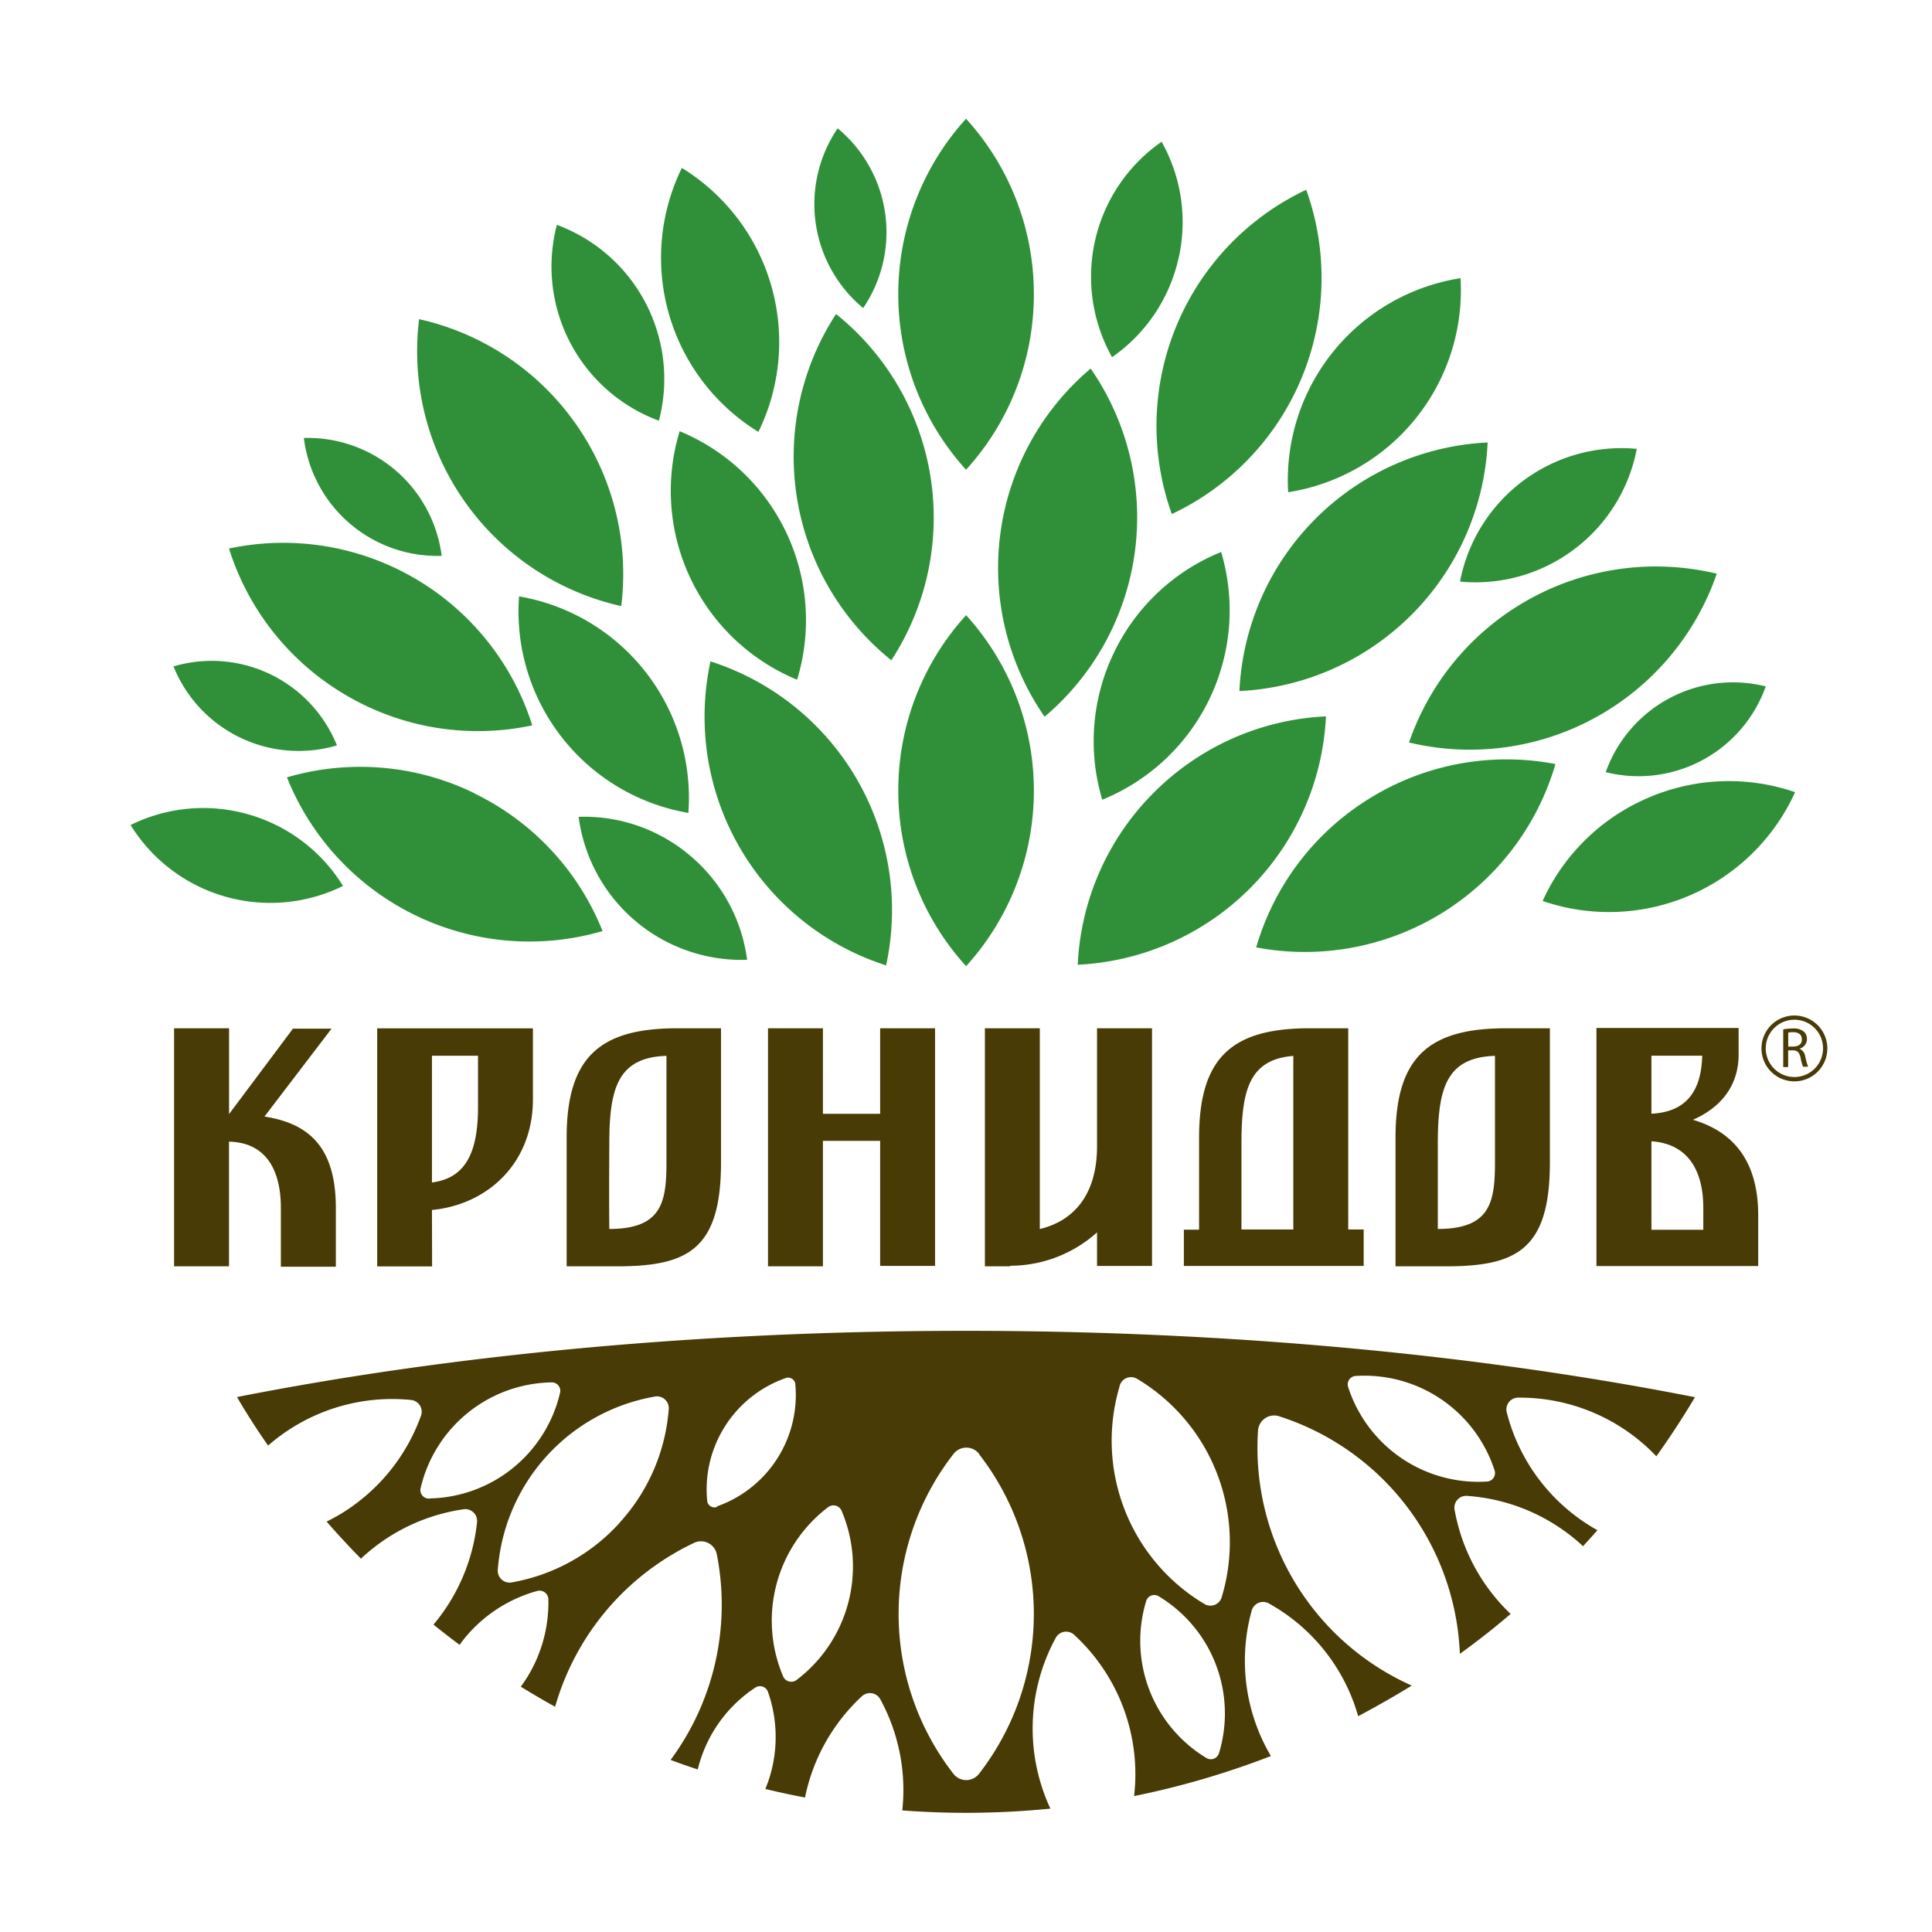 <svg xmlns="http://www.w3.org/2000/svg" viewBox="0 0 266.35 266.35"><defs><style>.cls-1{fill:none;}.cls-2{fill:#483b05;}.cls-3{fill:#30903a;}</style></defs><title>Ресурс 1</title><g id="Слой_2" data-name="Слой 2"><g id="Layer_1" data-name="Layer 1"><rect class="cls-1" width="266.35" height="266.35"/><path class="cls-2" d="M32.67,192.6q2,3.42,4.29,6.69A26,26,0,0,1,56.64,193h0A1.63,1.63,0,0,1,58,195.28h0a26.15,26.15,0,0,1-10.67,13.21c-.75.47-1.52.89-2.3,1.28q2.29,2.63,4.73,5.11a26.12,26.12,0,0,1,14.1-6.8h0a1.63,1.63,0,0,1,1.9,1.83h0a26.16,26.16,0,0,1-6,14.06q1.78,1.44,3.61,2.8l.15-.23a19.58,19.58,0,0,1,10.49-7.19h0a1.22,1.22,0,0,1,1.59,1.18h0a19.58,19.58,0,0,1-3.8,12q2.33,1.44,4.73,2.77a35.89,35.89,0,0,1,19.08-22.56h0a2.23,2.23,0,0,1,3.23,1.63h0a36,36,0,0,1-6.39,28.26q1.85.69,3.74,1.31.19-.79.46-1.57a18.81,18.81,0,0,1,7.44-9.69h0a1.17,1.17,0,0,1,1.8.61h0a18.8,18.8,0,0,1,.05,12.21c-.13.39-.28.76-.43,1.13,1.81.44,3.63.83,5.47,1.18a26.13,26.13,0,0,1,7.8-13.92h0a1.63,1.63,0,0,1,2.61.43h0a26.14,26.14,0,0,1,3,15.27c2.87.21,5.76.33,8.69.33q5.94,0,11.73-.58a26.14,26.14,0,0,1,.71-23.49h0a1.63,1.63,0,0,1,2.61-.43h0a26.1,26.1,0,0,1,8.22,22.19,115.84,115.84,0,0,0,18.86-5.52,25.83,25.83,0,0,1-2.66-20h0a1.63,1.63,0,0,1,2.44-1h0a25.82,25.82,0,0,1,12.25,15.51q3.77-2,7.39-4.22a35.9,35.9,0,0,1-21.2-35.1h0a2.23,2.23,0,0,1,3-2h0A35.9,35.9,0,0,1,201.26,228c2.42-1.74,4.76-3.58,7-5.5a26.13,26.13,0,0,1-7.71-14.27h0a1.63,1.63,0,0,1,1.77-2h0A26.14,26.14,0,0,1,218,212.94l.23.23q1-1.09,2-2.21a25.92,25.92,0,0,1-12.49-16.19h0a1.63,1.63,0,0,1,1.61-2.09h0a26,26,0,0,1,19,8.09c1.88-2.64,3.66-5.35,5.32-8.15-29.5-5.81-63.85-9.15-100.52-9.15S62.17,186.79,32.67,192.6Zm26.53,14h0A1.17,1.17,0,0,1,58,205.11h0a18.86,18.86,0,0,1,18-14.53h0a1.17,1.17,0,0,1,1.2,1.48h0a18.86,18.86,0,0,1-18,14.52Zm26.24,3.32a26.15,26.15,0,0,1-14.87,8.23h0a1.63,1.63,0,0,1-1.94-1.76h0a26.22,26.22,0,0,1,21.56-23.84h0a1.63,1.63,0,0,1,2,1.77h0A26.14,26.14,0,0,1,85.44,209.9Zm13.42-2.18h0a1,1,0,0,1-1.37-.88h0A16.28,16.28,0,0,1,108.27,190h0a1,1,0,0,1,1.38.89h0a16.28,16.28,0,0,1-10.8,16.78ZM116.93,221a19.59,19.59,0,0,1-7.08,10.58h0a1.22,1.22,0,0,1-1.9-.5h0a19.64,19.64,0,0,1,6.18-23.27h0a1.22,1.22,0,0,1,1.91.51h0A19.58,19.58,0,0,1,116.93,221ZM186,190.2a1.18,1.18,0,0,1,.94-.51h0a18.86,18.86,0,0,1,19.1,13h0a1.17,1.17,0,0,1-1.06,1.56h0a18.86,18.86,0,0,1-19.11-13h0A1.18,1.18,0,0,1,186,190.2Zm-17.94,51.47h0a1.17,1.17,0,0,1-1.76.68h0a18.86,18.86,0,0,1-8.3-21.58h0a1.17,1.17,0,0,1,1.78-.68h0a18.86,18.86,0,0,1,8.28,21.59Zm-13.72-50.56h0a1.63,1.63,0,0,1,2.46-1h0a26.22,26.22,0,0,1,11.65,30h0a1.62,1.62,0,0,1-2.44,1h0a26.22,26.22,0,0,1-11.67-29.95ZM135,200.5h0a35.92,35.92,0,0,1,0,44h0a2.23,2.23,0,0,1-3.59,0h0a35.92,35.92,0,0,1,0-44h0a2.23,2.23,0,0,1,3.62,0Zm53-31h-2.13V141.76h-5.28c-10.47,0-15.28,3.75-15.28,15.07v12.7h-2.1v5H188Zm-9.7,0h-7.15c0-4.62,0-11.79,0-11.82,0-7.38,1.06-11.62,7.15-12.11Zm-39,5a17.94,17.94,0,0,0,11.94-4.6v4.63h7.58V141.76h-7.58V158c0,6.4-2.92,10.23-7.89,11.44V141.76h-7.57v32.82h3.45ZM247.38,140a4.54,4.54,0,1,0,4.54,4.54A4.54,4.54,0,0,0,247.38,140Zm0,8.48a3.95,3.95,0,1,1,3.95-3.95A3.95,3.95,0,0,1,247.38,148.48Zm-33.71,11.79V141.76h-6c-10.47,0-15.28,3.75-15.28,15.07v17.75h6.94C208.94,174.57,213.67,172.41,213.67,160.27Zm-15.45-2.57c0-7.66,1.16-11.92,7.88-12.14v14.76h0c0,5.56-.75,9.09-7.88,9.11C198.22,164.81,198.22,157.73,198.22,157.7Zm35.17-3.32c4-1.77,6.3-4.82,6.3-9v-3.66h-19.6v32.82h22.3v-7h0C242.39,159.76,238.67,155.92,233.39,154.38Zm-5.72-8.84h7c-.12,4.87-2.19,7.76-7,8Zm7.15,24h-7.15V157.34c5.52.38,7.15,4.71,7.15,9.16h0ZM59.55,166.81c7.75-.74,13.92-6.52,13.92-15.24h0v-9.8H52v32.82h7.57Zm0-21.26H65.9v7.09h0c0,6.7-2,9.81-6.35,10.38Zm-20.83,21h0v8.08H46.3v-8.11c0-8.59-3.94-11.67-9.84-12.59l9.25-12.12H40.39l-8.81,11.78V141.76H24v32.82h7.57V157.39C37.09,157.52,38.72,161.91,38.72,166.49Zm60.68-6.22V141.76h-6c-10.47,0-15.28,3.75-15.28,15.07v17.75H85C94.67,174.57,99.4,172.41,99.4,160.27ZM84,157.7c0-7.66,1.16-11.92,7.88-12.14v14.76h0c0,5.56-.75,9.09-7.88,9.11C83.95,164.81,84,157.73,84,157.7Zm164.11-13.13v0a1.39,1.39,0,0,0,1-1.34,1.32,1.32,0,0,0-.42-1,2.19,2.19,0,0,0-1.54-.44,7.09,7.09,0,0,0-1.31.12v5.2h.68V144.8h.64c.62,0,.91.3,1.07,1a6.3,6.3,0,0,0,.34,1.26h.7a9.76,9.76,0,0,1-.4-1.45A1.34,1.34,0,0,0,248.06,144.57Zm-.88-.29h-.7v-1.92a2.87,2.87,0,0,1,.67-.06c.72,0,1.21.3,1.21,1S247.9,144.28,247.17,144.28Zm-133.78,13h7.89v17.24h7.57V141.76h-7.57v11.79h-7.89V141.76h-7.57v32.82h7.57Z"/><path class="cls-3" d="M142.53,40.57a35.86,35.86,0,0,0-9.35-24.2,36,36,0,0,0,0,48.39A35.86,35.86,0,0,0,142.53,40.57Zm7.83,10.24a36,36,0,0,0-6.35,48,36,36,0,0,0,6.35-48Zm11.19,20.06a36,36,0,0,0,18.53-44.71,36,36,0,0,0-18.53,44.71ZM123.84,109a35.86,35.86,0,0,0,9.35,24.2,36,36,0,0,0,0-48.39A35.86,35.86,0,0,0,123.84,109Zm-1-17.91a36,36,0,0,0-7.58-47.8A36,36,0,0,0,122.85,91Zm-37.2-7.48A36,36,0,0,0,57.78,44,36,36,0,0,0,85.65,83.56Zm85.22,11.66A36,36,0,0,0,205.09,61a36,36,0,0,0-34.22,34.22Zm-11.79,14A35.85,35.85,0,0,0,148.58,133,36,36,0,0,0,182.8,98.76,35.86,35.86,0,0,0,159.08,109.26Zm35.18-6.91a36,36,0,0,0,42.43-23.27,36,36,0,0,0-42.43,23.27Zm-128.84,7a35.86,35.86,0,0,0-25.85-2.19,36,36,0,0,0,43.51,21.19A35.87,35.87,0,0,0,65.42,109.39ZM97.95,91.18a36,36,0,0,0,24.21,41.91A36,36,0,0,0,97.95,91.18Zm-50.18,4.7A35.86,35.86,0,0,0,73.38,100,36,36,0,0,0,31.57,75.62,35.86,35.86,0,0,0,47.77,95.88ZM188.93,110a35.85,35.85,0,0,0-15.75,20.61,36,36,0,0,0,41.26-25.28A35.86,35.86,0,0,0,188.93,110Zm38.26,0a28.08,28.08,0,0,0-14.52,14.21,28.18,28.18,0,0,0,34.81-15A28.07,28.07,0,0,0,227.19,110ZM153.56,90a28.08,28.08,0,0,0-1.6,20.25A28.18,28.18,0,0,0,168.35,76.1,28.07,28.07,0,0,0,153.56,90Zm-82-7.8A28.17,28.17,0,0,0,94.9,112.07,28.17,28.17,0,0,0,71.56,82.22Zm33-22.67A28.18,28.18,0,0,0,94,23.15a28.18,28.18,0,0,0,10.55,36.39ZM93.7,59.45a28.18,28.18,0,0,0,16.19,34.26A28.18,28.18,0,0,0,93.7,59.45Zm83.89,8.41a28.18,28.18,0,0,0,23.76-29.51,28.18,28.18,0,0,0-23.76,29.51Zm43.78,38.59a18.61,18.61,0,0,0,22.06-11.82,18.61,18.61,0,0,0-22.06,11.82ZM33.08,101.67a18.55,18.55,0,0,0,13.37,1.09A18.61,18.61,0,0,0,23.92,91.87,18.55,18.55,0,0,0,33.08,101.67ZM119,42.47a18.61,18.61,0,0,0-3.52-24.78A18.61,18.61,0,0,0,119,42.47ZM48.23,72.18a18.55,18.55,0,0,0,12.66,4.45,18.61,18.61,0,0,0-19-16.25A18.54,18.54,0,0,0,48.23,72.18ZM217,75.74a22.58,22.58,0,0,0,8.65-13.86,22.67,22.67,0,0,0-24.37,18.3A22.59,22.59,0,0,0,217,75.74ZM34.27,112.28A22.57,22.57,0,0,0,18,113.74a22.66,22.66,0,0,0,29.29,8.4A22.58,22.58,0,0,0,34.27,112.28ZM95.19,118a22.59,22.59,0,0,0-15.42-5.39A22.66,22.66,0,0,0,103,132.32,22.59,22.59,0,0,0,95.19,118Zm67.27-82.29a22.58,22.58,0,0,0-2.32-16.17,22.67,22.67,0,0,0-6.83,29.7A22.59,22.59,0,0,0,162.46,35.68ZM90.84,58a22.66,22.66,0,0,0-14.07-27A22.66,22.66,0,0,0,90.84,58Z"/></g></g></svg>